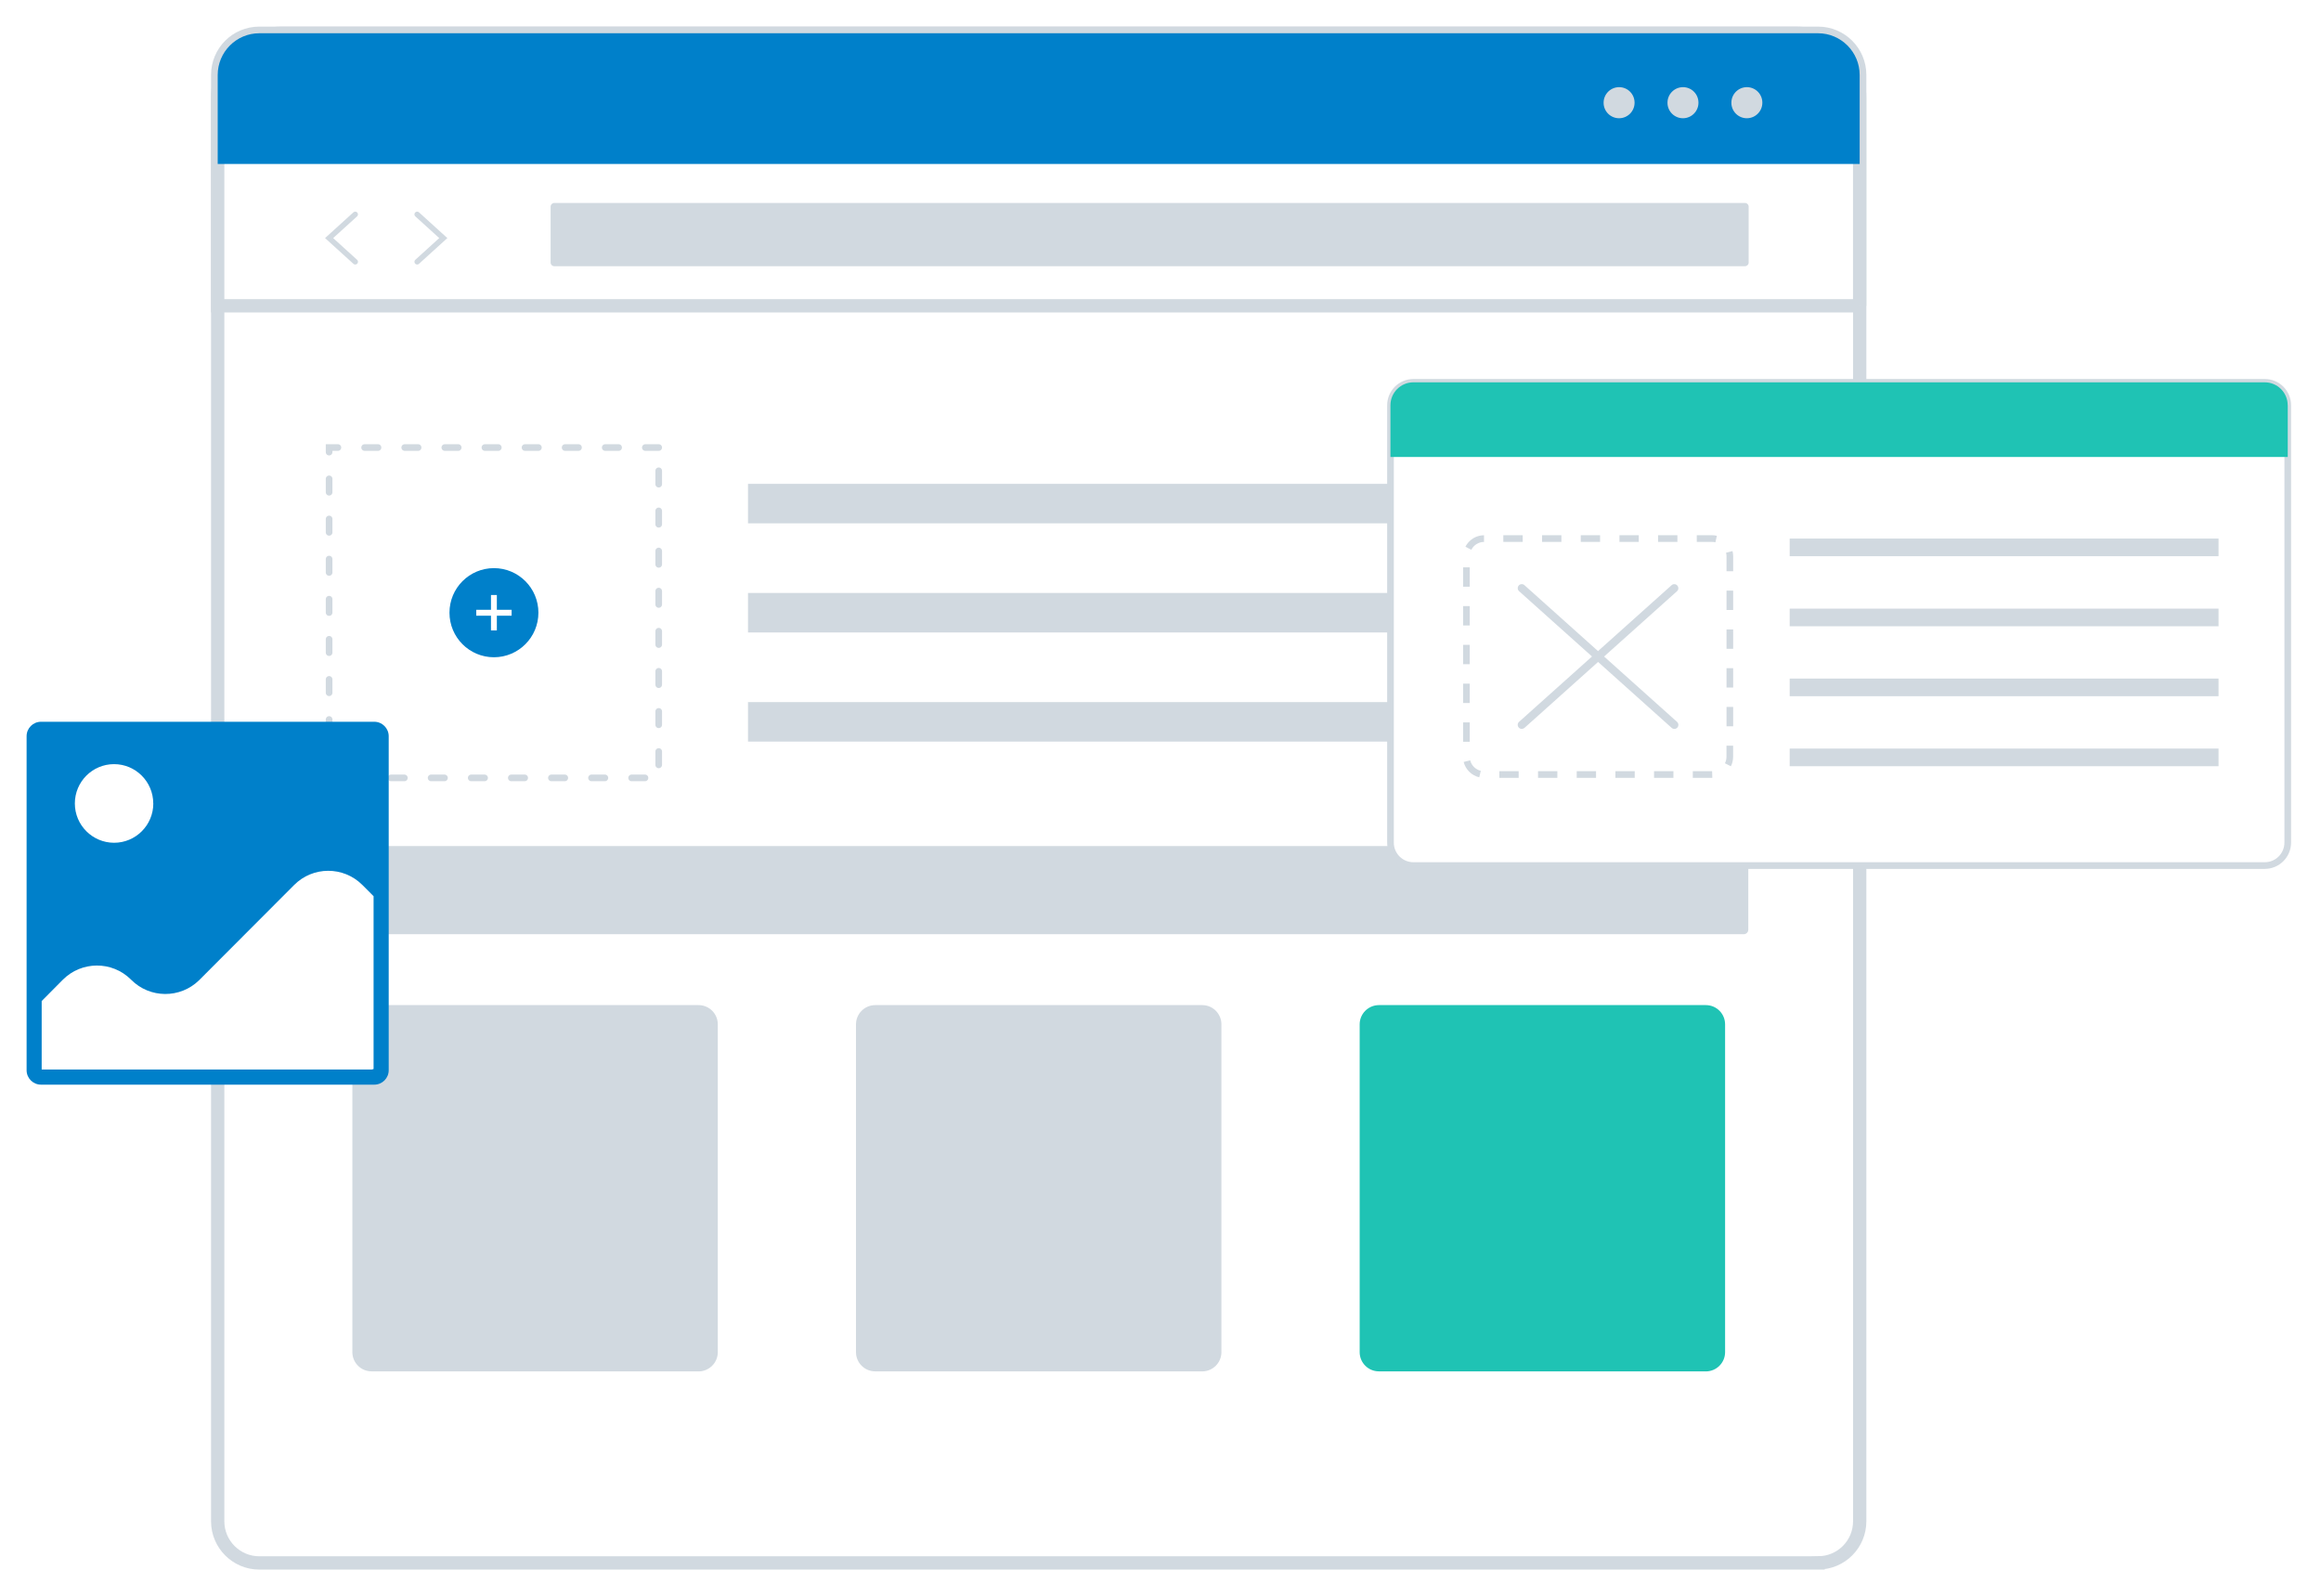 <svg width="349" height="240" viewBox="0 0 349 240" fill="none" xmlns="http://www.w3.org/2000/svg">
<g filter="url(#filter0_d_1250_27)">
<path d="M273.383 235H38.99C35.539 235 32.734 232.194 32.734 228.736V11.264C32.734 7.798 35.532 5 38.99 5H273.383C276.833 5 279.638 7.806 279.638 11.264V228.729C279.638 232.194 276.841 234.992 273.383 234.992V235Z" fill="white" stroke="#D1D9E0" stroke-width="2" stroke-miterlimit="10"/>
<path d="M279.638 45.978H32.734V14.583C32.734 9.293 37.015 5 42.294 5H270.07C275.35 5 279.63 9.293 279.63 14.583V45.978H279.638Z" fill="white" stroke="#D1D9E0" stroke-width="2" stroke-miterlimit="10"/>
<path d="M279.638 24.65H32.734V11.279C32.734 7.814 35.539 5 38.998 5H273.367C276.825 5 279.63 7.814 279.63 11.279V24.65H279.638Z" fill="#0080CA"/>
<path d="M245.785 15.442C245.785 16.73 244.748 17.773 243.457 17.78C242.166 17.78 241.12 16.73 241.128 15.442C241.128 14.154 242.166 13.111 243.457 13.104C244.748 13.104 245.785 14.146 245.785 15.442ZM255.391 15.442C255.391 16.73 254.354 17.773 253.063 17.78C251.772 17.78 250.727 16.73 250.734 15.442C250.734 14.154 251.772 13.111 253.063 13.104C254.354 13.104 255.391 14.146 255.391 15.442ZM264.998 15.442C264.998 16.73 263.96 17.773 262.669 17.78C261.378 17.78 260.333 16.73 260.341 15.442C260.341 14.154 261.378 13.111 262.669 13.104C263.96 13.104 264.998 14.146 264.998 15.442ZM262.377 40.029H83.355C83.048 40.029 82.794 39.776 82.794 39.469V31.074C82.794 30.76 83.048 30.515 83.355 30.515H262.377C262.684 30.515 262.938 30.767 262.938 31.074V39.469C262.938 39.783 262.684 40.029 262.377 40.029Z" fill="#D1D9E0"/>
<path d="M62.729 39.362L66.656 35.797L62.729 32.232M53.414 39.362L49.487 35.797L53.414 32.232" stroke="#D1D9E0" stroke-width="0.82" stroke-miterlimit="10" stroke-linecap="round"/>
<path d="M99.048 67.291H49.487V116.963H99.048V67.291Z" stroke="#D1D9E0" stroke-miterlimit="10" stroke-linecap="round" stroke-dasharray="2.01 4.02"/>
<path d="M74.272 98.824C77.961 98.824 80.958 95.826 80.958 92.124C80.958 88.421 77.968 85.423 74.272 85.423C70.575 85.423 67.586 88.421 67.586 92.124C67.586 95.826 70.575 98.824 74.272 98.824Z" fill="#0080CA"/>
<path d="M74.71 89.464H73.826V94.792H74.71V89.464Z" fill="white"/>
<path d="M76.93 91.688H71.612V92.577H76.93V91.688Z" fill="white"/>
<path d="M262.884 72.75H112.474V78.692H262.884V72.75ZM262.884 89.157H112.474V95.098H262.884V89.157ZM262.884 105.563H112.474V111.505H262.884V105.563ZM262.193 140.47H50.179C49.795 140.47 49.487 140.155 49.487 139.78V127.904C49.487 127.521 49.795 127.214 50.179 127.214H262.193C262.577 127.214 262.884 127.528 262.884 127.904V139.78C262.884 140.163 262.577 140.47 262.193 140.47ZM105.042 206.196H55.873C54.275 206.196 52.984 204.9 52.984 203.306V154.024C52.984 152.43 54.275 151.134 55.873 151.126H105.042C106.641 151.126 107.932 152.422 107.932 154.024V203.306C107.932 204.9 106.641 206.196 105.042 206.204V206.196ZM180.77 206.196H131.602C130.003 206.196 128.712 204.9 128.712 203.306V154.024C128.712 152.43 130.003 151.134 131.602 151.126H180.77C182.369 151.126 183.66 152.422 183.66 154.024V203.306C183.66 204.9 182.369 206.196 180.77 206.204V206.196Z" fill="#D1D9E0"/>
<path d="M256.506 206.196H207.338C205.739 206.196 204.448 204.9 204.448 203.306V154.024C204.448 152.43 205.739 151.134 207.338 151.126H256.506C258.105 151.126 259.396 152.422 259.396 154.024V203.306C259.396 204.9 258.105 206.196 256.506 206.204V206.196Z" fill="#1FC3B4"/>
<path d="M344 60.944V126.685C344 128.594 342.455 130.143 340.549 130.143H212.533C210.619 130.143 209.074 128.587 209.082 126.685V60.944C209.082 59.035 210.627 57.486 212.533 57.486H340.549C342.463 57.486 344.008 59.042 344 60.944Z" fill="white" stroke="#D1D9E0" stroke-miterlimit="10"/>
<path d="M344 60.944V68.71H209.074V60.944C209.074 59.035 210.619 57.486 212.525 57.486H340.542C342.455 57.486 344 59.042 343.992 60.944H344Z" fill="#1FC3B4"/>
<path d="M269.109 115.209H333.594V112.556H269.109V115.209ZM269.109 104.682H333.594V102.03H269.109V104.682ZM269.109 80.977V83.629H333.594V80.977H269.109ZM269.109 94.163H333.594V91.511H269.109V94.163ZM257.474 116.957H254.538V115.952H257.443L257.474 116.957ZM251.626 116.957H248.713V115.952H251.626V116.957ZM245.808 116.957H242.903V115.952H245.808V116.957ZM239.991 116.957H237.086V115.952H239.991V116.957ZM234.173 116.957H231.268V115.952H234.173V116.957ZM228.356 116.957H225.451V115.952H228.356V116.957ZM222.43 116.872C221.278 116.604 220.371 115.707 220.086 114.565L221.062 114.319C221.262 115.101 221.877 115.707 222.661 115.899L222.43 116.872ZM260.264 115.216L259.372 114.764C259.526 114.457 259.603 114.128 259.603 113.783V112.119H260.602V113.783C260.602 114.289 260.487 114.772 260.264 115.216ZM221.001 111.529H220.002V108.615H221.001V111.529ZM260.61 109.206H259.61V106.292H260.61V109.206ZM221.001 105.702H220.002V102.789H221.001V105.702ZM260.61 103.379H259.61V100.466H260.61V103.379ZM221.001 99.868H220.002V96.954H221.001V99.868ZM260.61 97.552H259.61V94.639H260.61V97.552ZM221.001 94.041H220.002V91.127H221.001V94.041ZM260.61 91.718H259.61V88.805H260.61V91.718ZM221.001 88.214H220.002V85.301H221.001V88.214ZM260.61 85.891H259.61V83.653C259.61 83.469 259.587 83.284 259.541 83.108L260.51 82.855C260.579 83.116 260.61 83.384 260.61 83.653V85.891ZM221.239 82.663L220.348 82.204C220.886 81.153 221.962 80.486 223.145 80.478V81.483C222.346 81.483 221.6 81.943 221.239 82.663ZM257.927 81.537C257.766 81.498 257.605 81.483 257.443 81.483H255.138V80.478H257.443C257.682 80.478 257.927 80.501 258.158 80.563L257.935 81.544L257.927 81.537ZM252.225 81.483H249.32V80.478H252.225V81.483ZM246.415 81.483H243.51V80.478H246.415V81.483ZM240.598 81.483H237.693V80.478H240.598V81.483ZM234.78 81.483H231.875V80.478H234.78V81.483ZM228.963 81.483H226.05V80.478H228.963V81.483ZM241.197 98.718L252.164 88.897C252.417 88.674 252.433 88.291 252.21 88.038C251.987 87.785 251.603 87.762 251.357 87.984L240.29 97.897L229.224 87.984C228.978 87.762 228.594 87.777 228.371 88.03C228.148 88.283 228.171 88.666 228.417 88.889L239.384 98.71L228.417 108.531C228.163 108.753 228.148 109.144 228.371 109.397C228.486 109.528 228.648 109.597 228.824 109.597C228.97 109.597 229.116 109.543 229.232 109.443L240.298 99.53L251.364 109.443C251.61 109.666 251.995 109.65 252.217 109.397C252.44 109.144 252.417 108.761 252.171 108.539L241.205 98.718H241.197Z" fill="#D1D9E0"/>
<path d="M56.273 163.087H6.167C4.968 163.087 4 162.113 4 160.917V110.693C4 109.497 4.968 108.523 6.167 108.523H56.281C57.472 108.523 58.448 109.497 58.448 110.693V160.917C58.448 162.113 57.48 163.087 56.281 163.087H56.273Z" fill="#0080CA"/>
<path d="M23.052 120.806C23.052 124.072 20.408 126.717 17.157 126.717C13.906 126.717 11.255 124.072 11.255 120.806C11.255 117.54 13.899 114.895 17.149 114.895C20.4 114.895 23.044 117.54 23.044 120.806H23.052ZM56.174 134.767V160.734L55.92 160.81H6.268V150.514L9.441 147.317C12.254 144.488 16.827 144.457 19.67 147.263C19.686 147.279 19.709 147.302 19.724 147.317C22.537 150.146 27.109 150.169 29.953 147.371C29.968 147.355 29.983 147.34 29.999 147.325L44.231 133.065C47.044 130.236 51.624 130.22 54.46 133.034C54.468 133.042 54.483 133.057 54.491 133.065L56.182 134.759L56.174 134.767Z" fill="white"/>
</g>
<defs>
<filter id="filter0_d_1250_27" x="0" y="0" width="348.5" height="240" filterUnits="userSpaceOnUse" color-interpolation-filters="sRGB">
<feFlood flood-opacity="0" result="BackgroundImageFix"/>
<feColorMatrix in="SourceAlpha" type="matrix" values="0 0 0 0 0 0 0 0 0 0 0 0 0 0 0 0 0 0 127 0" result="hardAlpha"/>
<feOffset/>
<feGaussianBlur stdDeviation="2"/>
<feComposite in2="hardAlpha" operator="out"/>
<feColorMatrix type="matrix" values="0 0 0 0 0 0 0 0 0 0 0 0 0 0 0 0 0 0 0.1 0"/>
<feBlend mode="normal" in2="BackgroundImageFix" result="effect1_dropShadow_1250_27"/>
<feBlend mode="normal" in="SourceGraphic" in2="effect1_dropShadow_1250_27" result="shape"/>
</filter>
</defs>
</svg>
